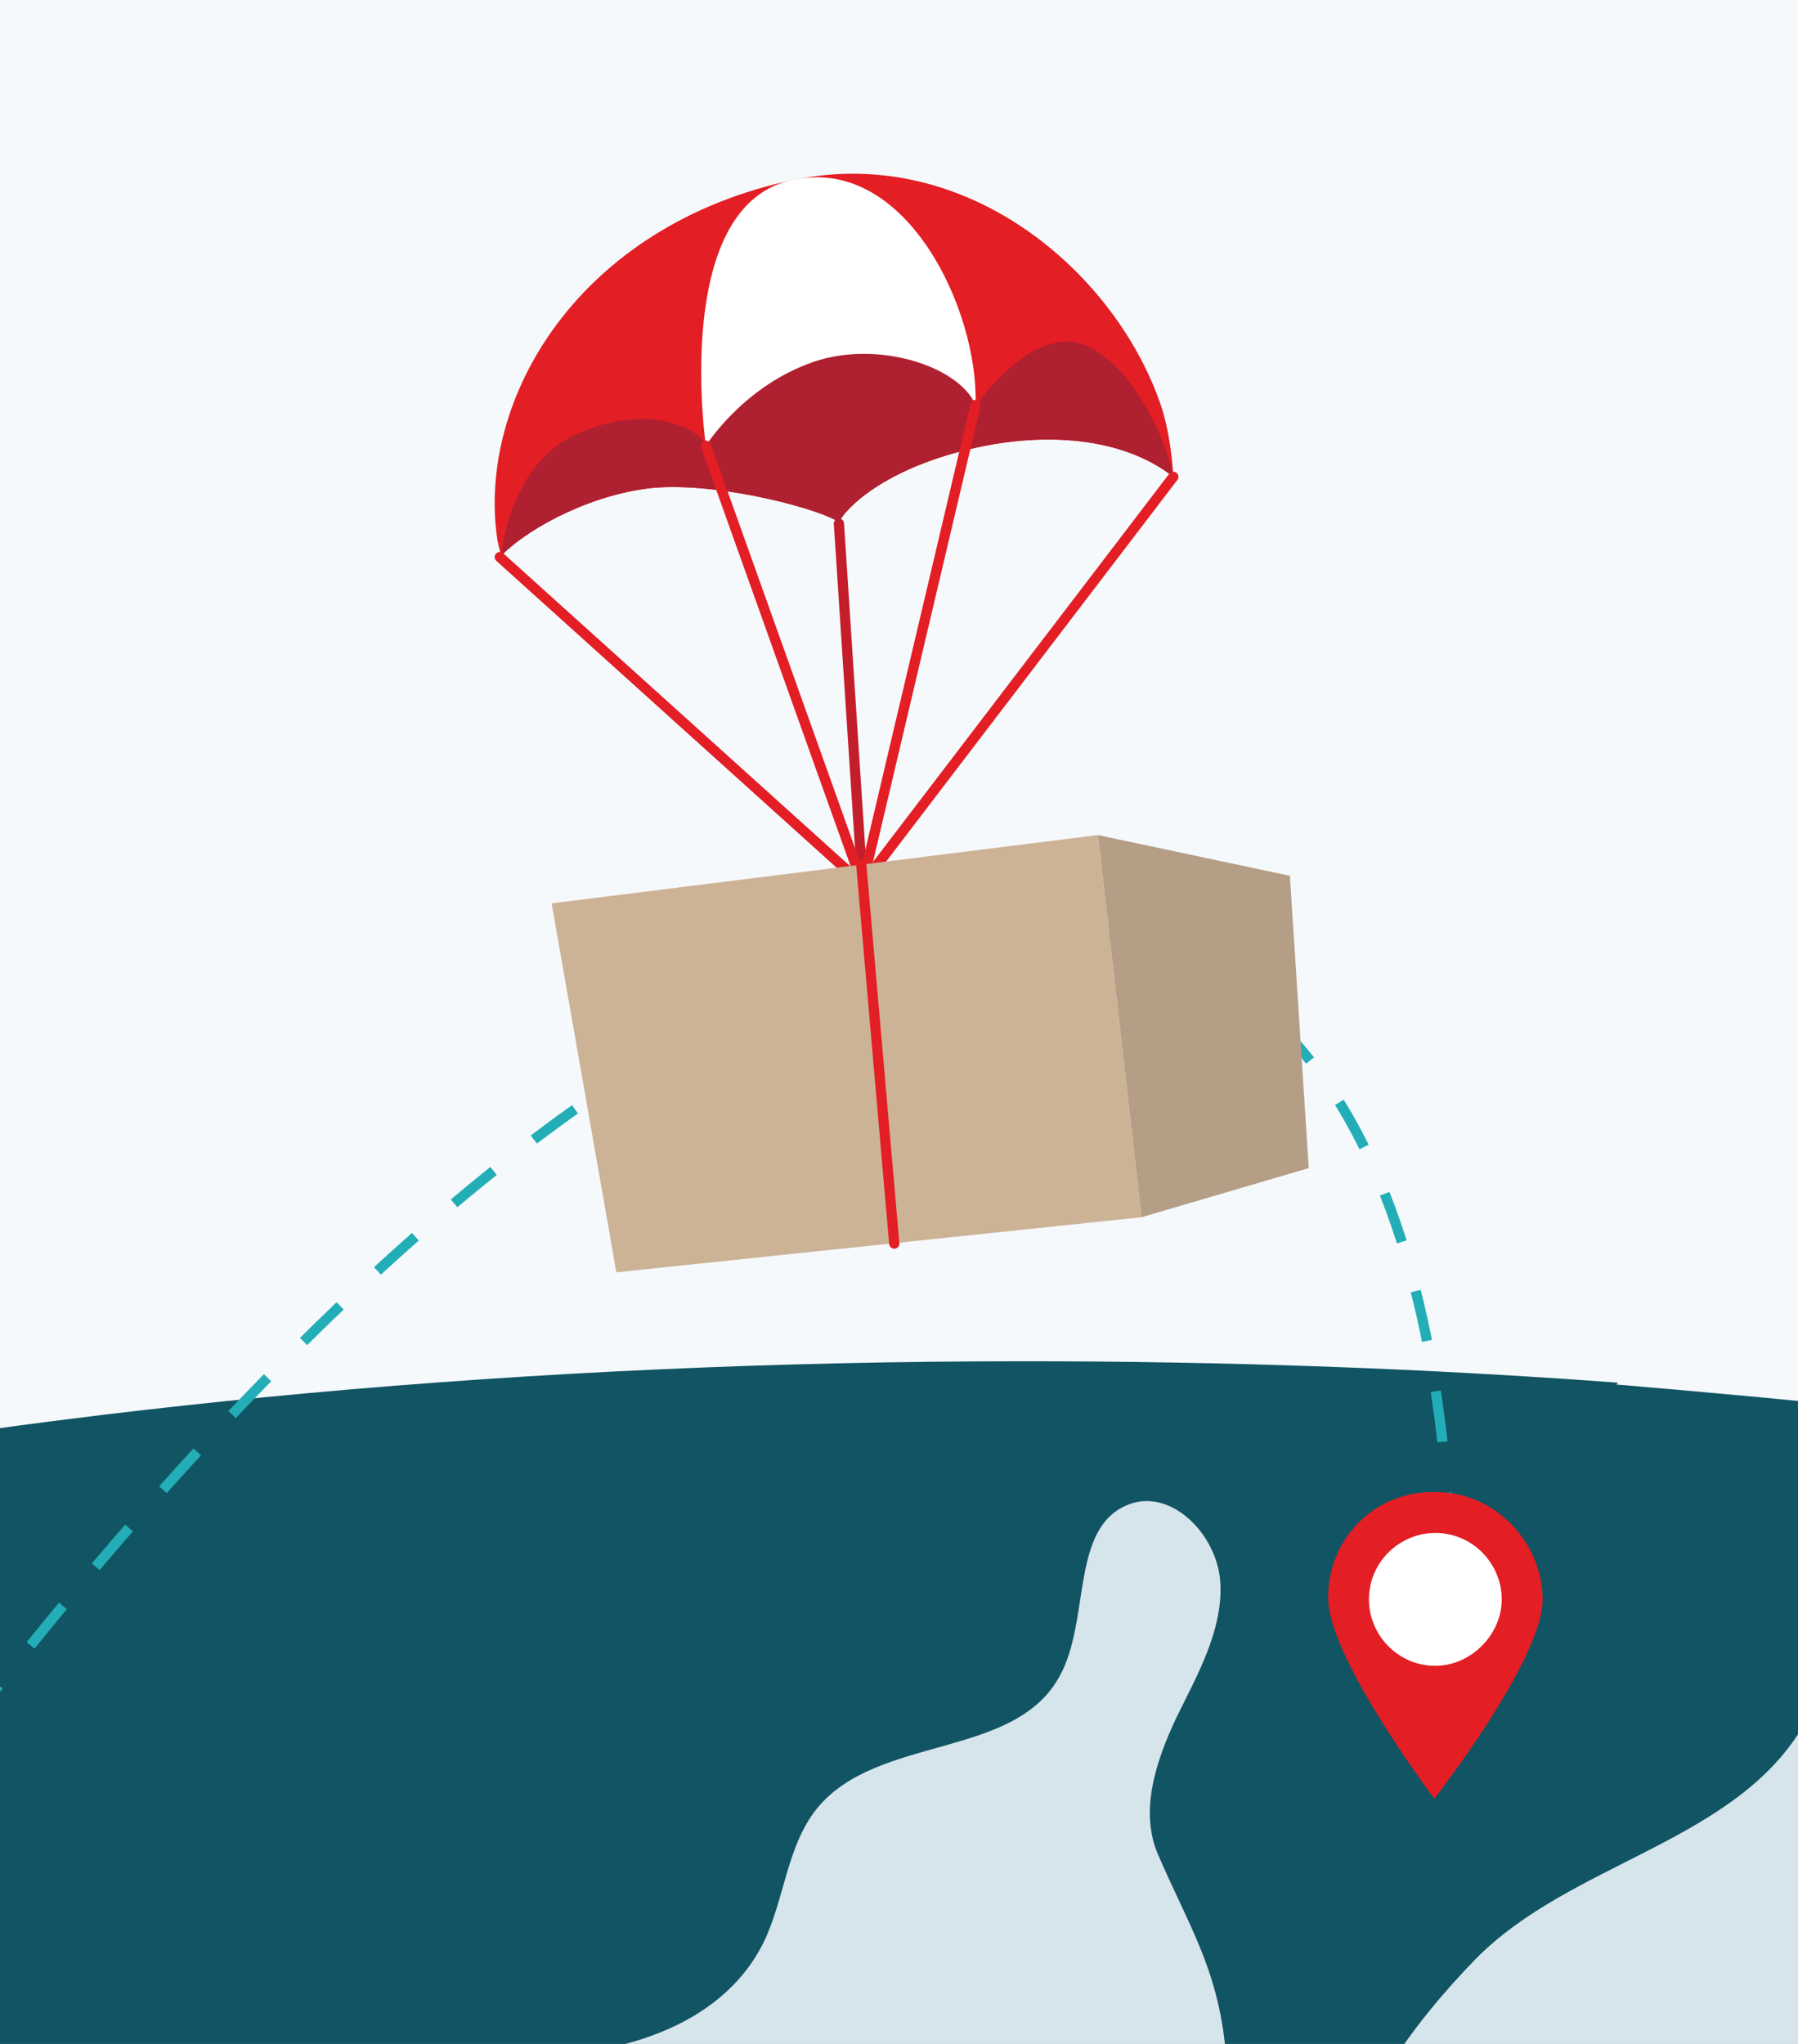<svg width="176" height="200" viewBox="0 0 176 200" fill="none" xmlns="http://www.w3.org/2000/svg">
<rect x="0" y="0" width="176" height="200" fill="#333333" stroke="none"/>
<g clip-path="url(#clip0)">
<path d="M233.127 -58.801H-32.545V211.399H233.127V-58.801Z" fill="#F5F9FC"/>
<path opacity="0.45" d="M233.127 145.298V234.398H-32.545V145.298C6.686 137.698 52.014 133.398 100.291 133.398C130.083 133.398 158.794 134.998 185.636 138.098C190.552 138.698 195.468 139.298 200.286 139.898C204.219 140.398 208.152 140.998 212.085 141.598C217.69 142.498 223.196 143.398 228.604 144.398C230.177 144.698 231.652 144.998 233.127 145.298Z" fill="#AFCBDB"/>
<path d="M185.636 138.098C183.375 141.098 181.998 145.098 181.31 148.898C180.13 155.498 180.032 162.498 176.787 168.398C170.199 180.298 153.779 182.098 144.34 191.798C138.441 197.898 131.165 207.198 131.46 216.098C131.656 220.498 130.87 226.098 126.642 227.098C123.594 227.798 120.546 225.198 119.661 222.098C117.793 215.598 120.742 206.798 119.857 199.598C118.972 192.298 116.219 188.098 113.368 181.498C111.5 177.198 113.171 172.298 115.138 168.098C117.203 163.898 119.661 159.598 119.464 154.998C119.267 150.298 114.744 145.598 110.517 147.198C104.715 149.398 106.78 158.498 103.732 163.998C99.308 172.198 85.837 169.698 79.938 176.998C76.988 180.698 76.791 185.898 74.727 190.098C70.499 198.598 59.88 201.398 50.441 201.198C44.148 200.998 37.757 199.998 31.661 201.698C25.565 203.398 19.862 208.898 20.747 215.198C21.042 217.498 22.123 219.598 22.418 221.798C22.713 224.098 21.73 226.798 19.567 227.298C16.125 228.098 14.159 223.098 10.816 221.698C6.293 219.798 1.967 225.998 3.048 230.798C3.343 232.098 3.835 233.198 4.425 234.298H-8.652C-11.897 229.898 -16.026 226.398 -21.139 224.798C-23.991 223.898 -27.334 223.398 -28.907 220.798C-30.578 217.998 -29.3 214.498 -28.612 211.398C-27.53 205.998 -29.202 200.498 -32.545 196.198V145.298C6.686 137.698 52.014 133.398 100.291 133.398C120.251 133.398 139.719 134.098 158.499 135.498C167.741 136.298 176.787 137.098 185.636 138.098Z" fill="#115463"/>
<path d="M233.126 122.298V211.398H163.414C165.577 204.998 173.64 202.398 180.424 202.198C182.981 202.098 185.734 202.198 188.093 201.198C190.453 200.198 192.518 197.698 192.026 195.098C191.633 192.698 189.273 191.198 187.995 189.098C185.439 184.998 187.307 179.398 190.552 175.998C193.796 172.498 198.221 170.398 202.154 167.698C207.857 163.698 212.478 158.198 215.427 151.798C218.476 145.198 219.754 137.998 222.507 131.298C224.375 126.898 226.44 123.698 228.603 121.398C230.176 121.698 231.651 121.998 233.126 122.298Z" fill="#23AEB7"/>
<path d="M154.959 167.899C151.714 169.099 147.879 169.799 145.618 172.499C143.946 174.499 143.455 177.199 141.882 179.299C138.539 183.899 130.279 183.099 127.821 177.899C125.363 172.699 128.51 166.699 131.263 161.599C134.016 156.499 136.08 149.599 132.049 145.399C130.771 144.099 129.001 143.299 127.231 142.699C118.087 139.499 107.763 139.699 98.717 143.399C95.964 144.499 93.211 145.999 90.261 145.699C88.492 145.499 86.82 144.799 85.05 144.399C78.168 142.999 71.777 148.099 67.254 153.499C62.731 158.899 58.798 165.299 52.407 168.099C45.131 171.299 36.871 168.999 29.202 167.399C21.533 165.799 12.487 165.099 6.686 170.499C2.655 174.299 1.18 180.099 -2.753 183.999C-10.717 191.999 -23.303 188.999 -32.644 182.799V145.099C6.588 137.499 51.915 133.199 100.192 133.199C120.152 133.199 139.62 133.899 158.4 135.299C157.417 136.199 156.63 137.199 155.844 138.299C152.992 142.399 152.107 148.299 155.057 152.299C157.023 154.999 160.661 156.799 161.153 160.099C161.743 163.899 158.302 166.699 154.959 167.899Z" fill="#115463"/>
<path d="M-15 185C-15 185 54.763 80.931 109.023 91.795C145.622 99.079 141.893 160.433 141.893 160.433" stroke="#23AEB7" stroke-miterlimit="10" stroke-dasharray="5 5"/>
<path d="M151 156.545C151 162.422 140.398 176 140.398 176C140.398 176 130 162.219 130 156.342C130 150.465 134.689 145.804 140.602 146.006C146.311 146.006 151 150.87 151 156.545Z" fill="#E31E24"/>
<path d="M147 156.5C147 153.033 144.183 150 140.5 150C137.033 150 134 152.817 134 156.5C134 159.967 136.817 163 140.5 163C143.967 163 147 159.967 147 156.5Z" fill="white"/>
<path d="M82.119 51.23L84.424 86.516" stroke="#C41E2A" stroke-miterlimit="10" stroke-linecap="round" stroke-linejoin="round"/>
<path d="M114.854 46.66C109.782 42.674 102.059 42.322 95.374 43.846C86.499 45.839 82.695 49.825 82.119 51.114C80.621 49.942 70.938 47.246 64.253 47.715C58.375 48.184 51.92 51.466 49.038 54.397C48.923 53.928 48.808 53.342 48.693 52.873C46.618 39.157 56.531 22.042 77.739 17.587C94.913 14.07 109.436 26.965 113.701 39.861C114.393 41.971 114.738 44.667 114.854 46.66Z" fill="#E31E24"/>
<path d="M114.854 46.657C109.783 42.671 102.06 42.319 95.375 43.843C86.499 45.836 82.696 49.822 82.12 51.111C80.621 49.939 70.939 47.243 64.254 47.712C58.375 48.181 51.921 51.463 49.039 54.394C49.039 54.394 49.846 45.836 55.84 42.788C61.833 39.74 67.366 41.03 69.21 43.492C69.21 43.492 72.668 37.982 79.123 35.52C85.577 33.059 93.992 35.755 95.605 39.623C95.605 39.623 99.639 33.527 104.481 33.41C109.206 33.527 113.702 41.147 114.854 46.657Z" fill="#AF2031"/>
<path d="M95.489 39.627C95.835 30.366 88.573 14.774 77.162 17.705C65.751 20.636 69.094 43.612 69.094 43.612C69.094 43.612 72.552 38.103 79.007 35.641C85.461 33.062 93.875 35.758 95.489 39.627Z" fill="white"/>
<path d="M69.095 43.611L84.425 86.516L95.49 39.625" stroke="#E31E24" stroke-miterlimit="10" stroke-linecap="round" stroke-linejoin="round"/>
<path d="M48.923 54.511L84.424 86.514L114.853 46.656" stroke="#E31E24" stroke-miterlimit="10" stroke-linecap="round" stroke-linejoin="round"/>
<path d="M53.994 88.393L107.476 81.711L111.741 119.107L60.334 124.499L53.994 88.393Z" fill="#CCB396"/>
<path d="M107.477 81.711L126.264 85.697L128.109 114.3L111.741 119.107L107.477 81.711Z" fill="#B59E86"/>
<path d="M84.309 84.641L87.536 121.685" stroke="#E31E24" stroke-miterlimit="10" stroke-linecap="round" stroke-linejoin="round"/>
</g>
<defs>
<clipPath id="clip0">
<rect width="176" height="200" fill="white"/>
</clipPath>
</defs>
</svg>
